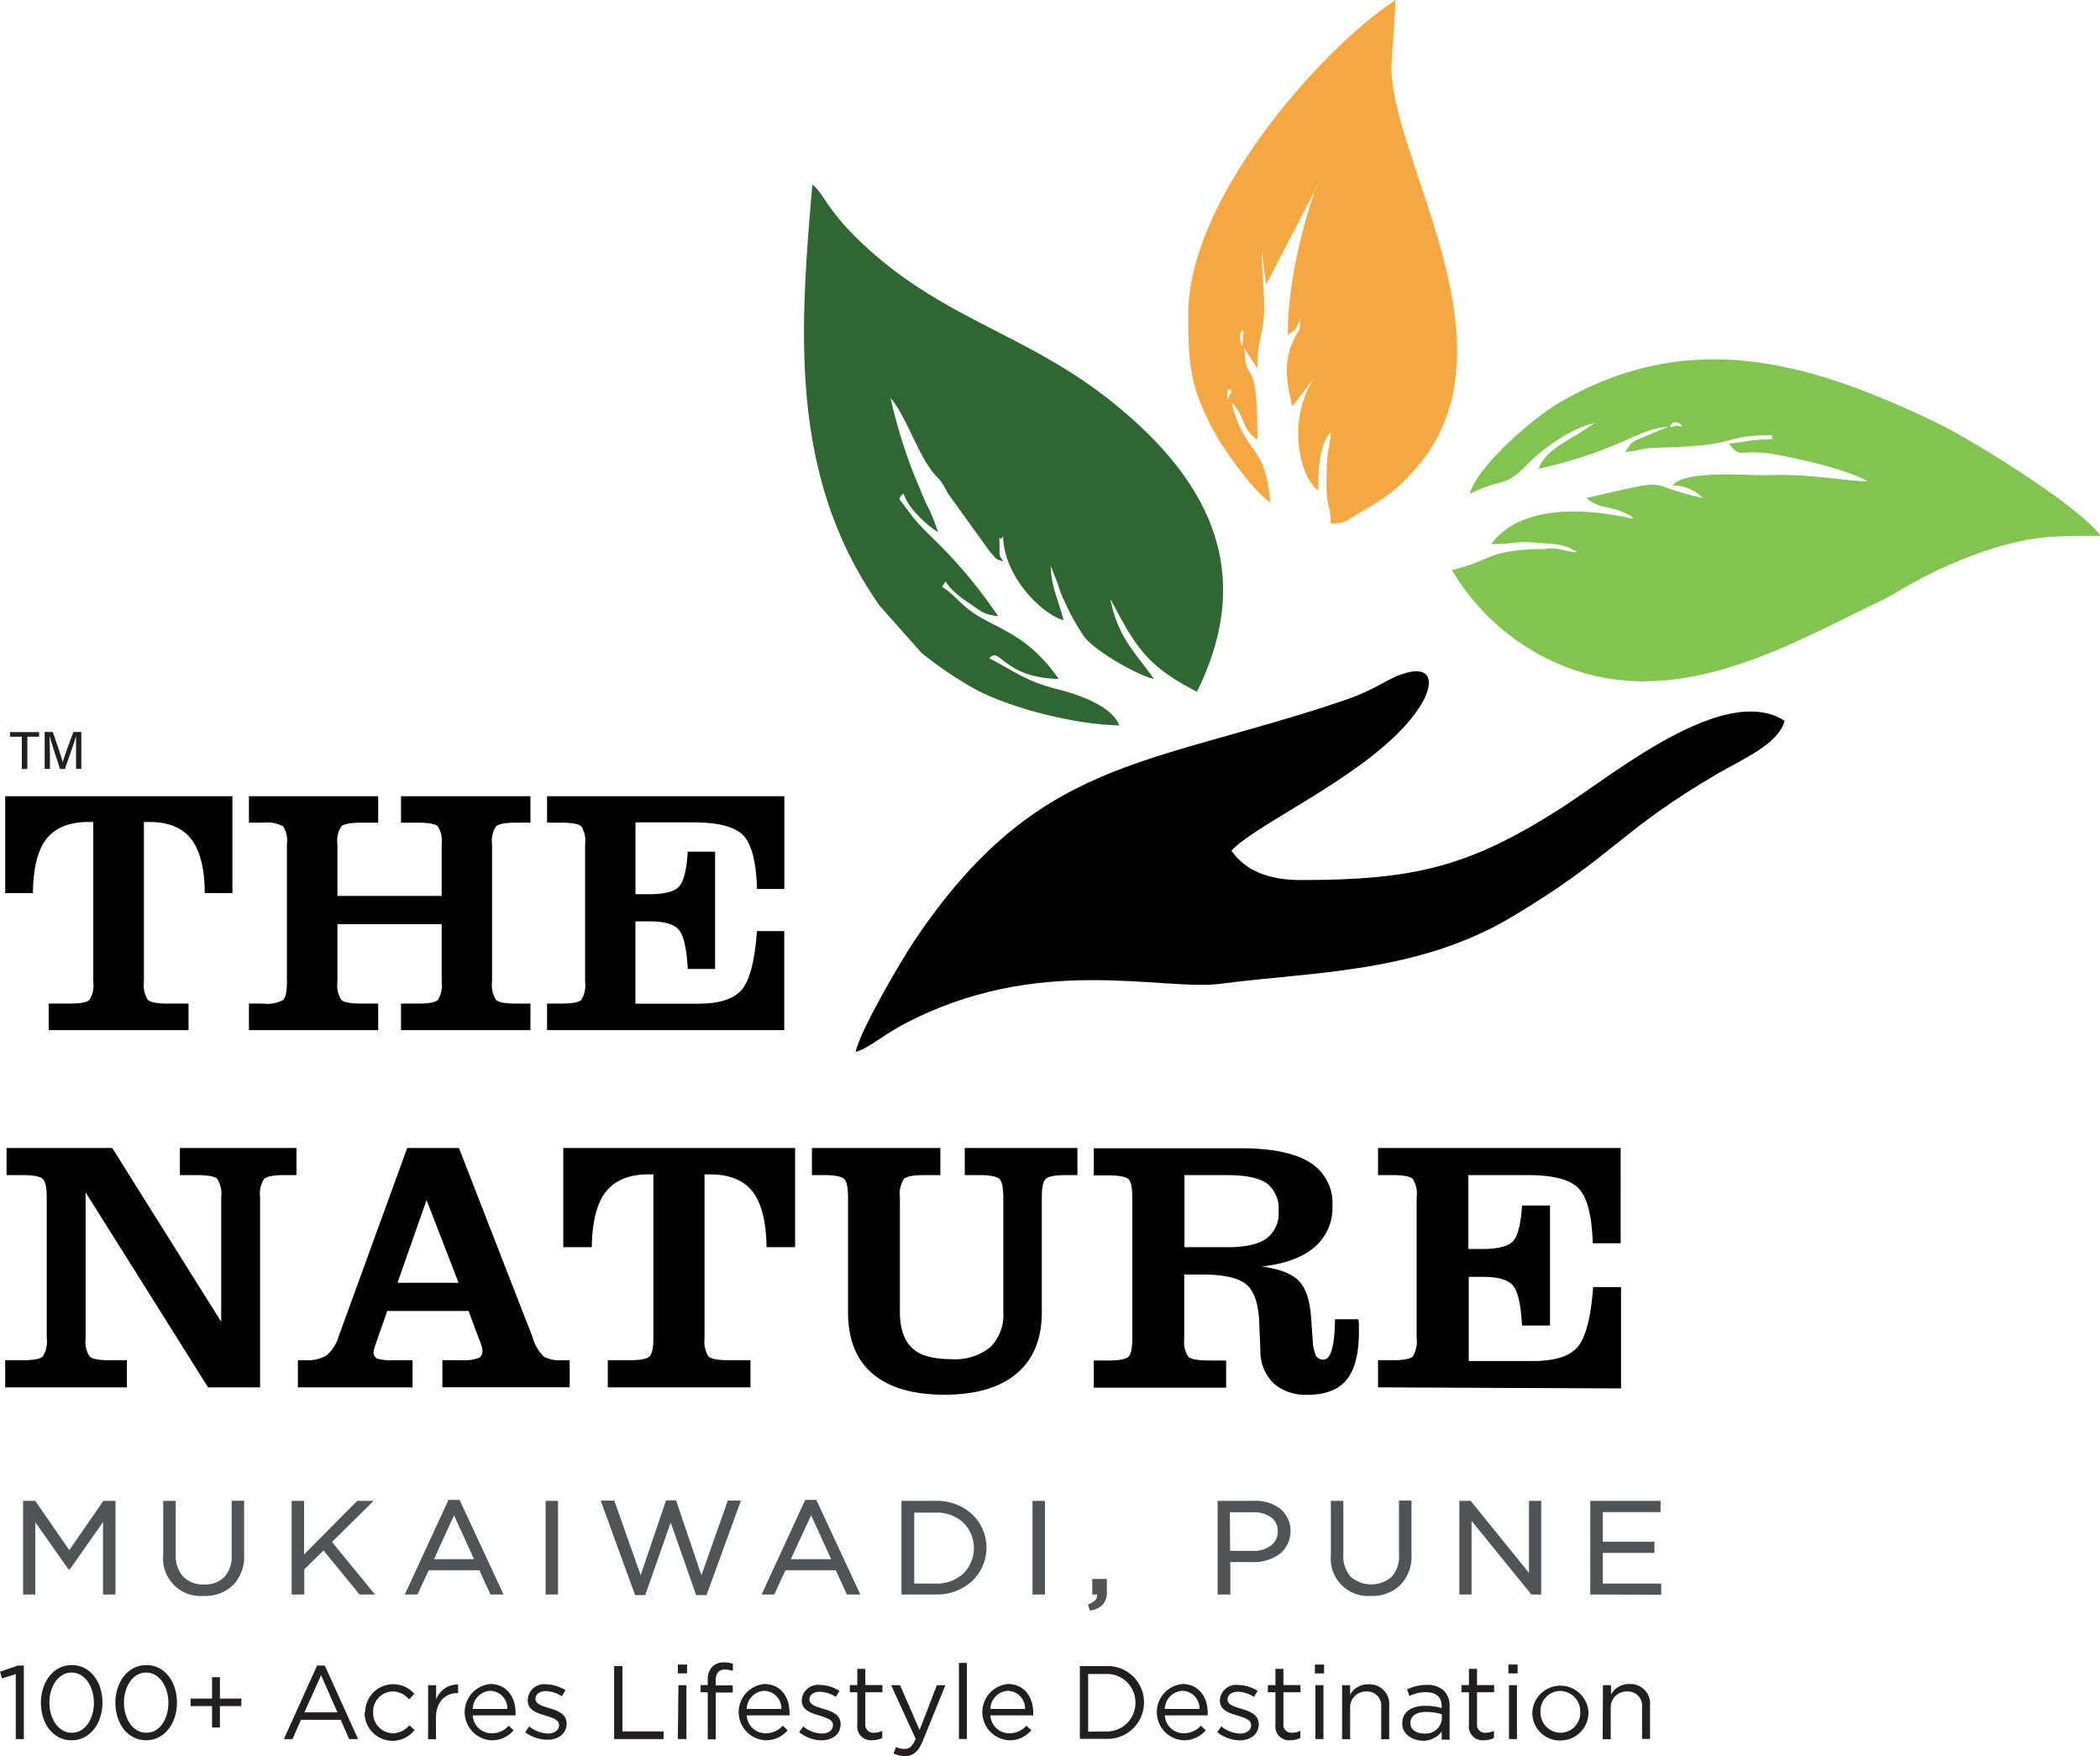 <svg xmlns="http://www.w3.org/2000/svg" viewBox="0 0 294.31 246.05"><defs><style>.cls-1{fill:#505457;stroke:#505457;stroke-miterlimit:10;stroke-width:0.25px;}.cls-2,.cls-3,.cls-4,.cls-5{fill-rule:evenodd;}.cls-3{fill:#82c352;}.cls-4{fill:#2f6632;}.cls-5{fill:#f5a742;}.cls-6{fill:#231f20;}</style></defs><g id="Layer_2" data-name="Layer 2"><g id="Layer_1-2" data-name="Layer 1"><path class="cls-1" d="M3.36,223.29V210.42H4.88l4.83,7,4.84-7h1.51v12.87h-1.5V212.87l-4.83,6.89H9.66l-4.84-6.87v10.4Z"></path><path class="cls-1" d="M28.54,223.49A5.12,5.12,0,0,1,23,217.91v-7.49h1.5v7.39A4.45,4.45,0,0,0,25.59,221a3.92,3.92,0,0,0,3,1.13,3.94,3.94,0,0,0,2.94-1.08,4.34,4.34,0,0,0,1.06-3.16v-7.49h1.5v7.38a5.65,5.65,0,0,1-1.5,4.22A5.5,5.5,0,0,1,28.54,223.49Z"></path><path class="cls-1" d="M41,223.29V210.42h1.49v7.69l7.62-7.69h1.94l-5.69,5.63,5.93,7.24H50.45l-5.1-6.23-2.83,2.78v3.45Z"></path><path class="cls-1" d="M56.93,223.29l6-13h1.4l6.05,13H68.82l-1.56-3.4H60l-1.57,3.4Zm3.7-4.7h6l-3-6.57Z"></path><path class="cls-1" d="M76.59,223.29V210.42h1.49v12.87Z"></path><path class="cls-1" d="M89.1,223.38l-4.74-13H86l3.79,10.72,3.64-10.75h1.23l3.64,10.75,3.79-10.72h1.57l-4.73,13H97.65L94,212.94l-3.66,10.44Z"></path><path class="cls-1" d="M106.93,223.29l6-13h1.4l6.05,13h-1.61l-1.56-3.4H110l-1.57,3.4Zm3.7-4.7h6.05l-3-6.57Z"></path><path class="cls-1" d="M126.46,223.29V210.42h4.6a7.15,7.15,0,0,1,5.08,1.83,6.32,6.32,0,0,1,0,9.2,7.14,7.14,0,0,1-5.07,1.84ZM128,222h3.1a5.52,5.52,0,0,0,4-1.44,5.14,5.14,0,0,0,0-7.29,5.49,5.49,0,0,0-4-1.45H128Z"></path><path class="cls-1" d="M144.83,223.29V210.42h1.49v12.87Z"></path><path class="cls-1" d="M152.84,225.53l-.22-.64c.84-.31,1.27-.78,1.27-1.42v-.18h-.69v-1.93H155V223a2.59,2.59,0,0,1-.5,1.7A2.86,2.86,0,0,1,152.84,225.53Z"></path><path class="cls-1" d="M170.77,223.29V210.42h5a5.51,5.51,0,0,1,3.62,1.11,4,4,0,0,1-.14,6.12,6.1,6.1,0,0,1-3.72,1.1h-3.23v4.54Zm1.5-5.86h3.28a4.2,4.2,0,0,0,2.65-.78,2.53,2.53,0,0,0,1-2.09,2.46,2.46,0,0,0-1-2.07,4.2,4.2,0,0,0-2.6-.72h-3.36Z"></path><path class="cls-1" d="M192.16,223.49a5.12,5.12,0,0,1-5.52-5.58v-7.49h1.5v7.39a4.49,4.49,0,0,0,1.07,3.21,4.52,4.52,0,0,0,5.92,0,4.34,4.34,0,0,0,1.06-3.16v-7.49h1.5v7.38a5.65,5.65,0,0,1-1.5,4.22A5.49,5.49,0,0,1,192.16,223.49Z"></path><path class="cls-1" d="M204.65,223.29V210.42h1.4l8.36,10.32V210.42h1.46v12.87h-1.19l-8.57-10.55v10.55Z"></path><path class="cls-1" d="M223,223.29V210.42h9.6v1.33h-8.1v4.39h7.24v1.32h-7.24V222h8.19v1.32Z"></path><path class="cls-2" d="M119.9,147.39c1.7-.44,3.67-2.2,6.47-3.72,19-10.24,36.49-4.71,44.84-5.84,12.54-1.69,27.31-1.4,40.64-9.34,14.49-8.63,15-12,28.91-20.11,3.59-2.09,8.44-4.1,9.35-7.38-8.36-5.43-24,7.52-31.13,12.1-13,8.36-20.73,10.21-36.7,10.21-4.62,0-7.83-1.41-9.69-4.11C176.2,115.18,193.26,108,199,99c2-3.11,1.95-6.13-2.72-4.47-2.27.81-3.37,2.08-8.34,3.75-27.33,9.18-42.59,7.91-59.83,33.59C126.15,134.84,120.68,144.14,119.9,147.39Z"></path><path class="cls-3" d="M216.8,76.92c-8.31,0-7.8,1.69-13.32,2.94A32,32,0,0,0,221,94c15.39,5,30.39-4,42.28-9.66,2.29-1.1,3.19-1.85,5.44-3a60,60,0,0,1,11-4.63c5.41-1.55,7.4-1.63,14.67-1.63-2.79-4-17.73-13.32-23-15.86-17.7-8.51-34.46-13.4-52.67-2.91-3.91,2.26-11.68,9-12.74,12.9,4.56-2.34,4.65-.69,7.95-4l.59-.6c2.18-2.1,5.79-4.62,9-5.35l-2.16,1.42c-2,1.22-5.1,2.8-5.71,5,11.71-2.65,13.47-5.5,18.16-5.88l-3.4,1.4c-1.95.81-1.64.67-2.65,2.13,2.26-.19,2-.54,4.82-.61,11.88-.27,8.38-1.74,15.77-1.74v.59c-3.22,0-3.67.39-6.06.58,1.49,2,1.44,1,4.74,1.28,2.92.26,12.23,2.39,14.64,4-2,0-4.55-.43-7.22-.64a49.16,49.16,0,0,0-6.78-.21c-2.86.08-11.58-.77-13.25,1.43a6.05,6.05,0,0,1,4.24,1.77c-9-2-3.45-2.92-16.35,0,1.81,1.52,3.22,1.09,5.2,2,1.56.71.88.44,1.46.93-6.28-1.42-15.61-2.27-20,3.53,3.51,0,3.5-.47,6.22-.21s3.91.05,5.89,1.38c-1.9-.15-2.15-.59-4.24-.59Zm13.93-3.52.18.17s-.24-.11-.18-.17Zm-1.21-.59.18.18s-.24-.12-.18-.18Zm4.84-13.5c.64-.63,2.3.93.67.3,0,0-1.68.68-.67-.3Zm-10.29-.59.18.17S224,58.78,224.07,58.72Z"></path><path class="cls-4" d="M138.68,92.19c1.49-1.64,1.93,2.77,9.69,2.94-4.41-6.39-8.79-7-12.13-9.38-1.74-1.22-2.47-2.41-4.22-3.54,1.07-1.47-.45-.52,3.73,2.25,1.54,1,2,1.69,4.14,1.86-6.15-8.91-9.92-11.15-12.11-14.09L126,69.88c1.13-1.54,0-.4,2.55,2.22a14.86,14.86,0,0,0,2.9,2.47,22.58,22.58,0,0,0-1.73-4.18c-.71-1.67-1.26-3-1.91-4.61a73.88,73.88,0,0,1-3-10c1.78,2,3.48,6.63,5.08,9.17s1.54,1.4,2.95,4.18l6,8.31c.9.86.34.75,1.74,1.24-.43-.87-.52-.53-.5-1.8,0-3.13-.25-.57.5-1.72.14,5.8,5.62,11,8.48,11.74-.61-2.55-1.74-4.57-1.81-7.63l1,2.55a13.41,13.41,0,0,0,1,2.55A29.46,29.46,0,0,0,152,89.28c1.35,1.78,7.15,5.27,9.72,5.85-1.11-1.61-2.35-3-3.53-4.8A17,17,0,0,1,155.63,84c.09.12.19.17.22.37s.18.3.22.38c3.23,6.16,5,8.76,11.68,12.17,8.47-17.12,1.37-30.12-12.3-40.92-11.95-9.44-23.72-11.37-35.09-22.35-4.58-4.42-5-6.7-6.51-7.78-1.75,20.39-3.33,40.86,9.43,59l5.88,6.62a53,53,0,0,0,7.5,5.07c4.55,2.47,13.52,4.94,20.19,5.08-1-2.79-6-4.41-8.69-5.08-4.41-1.1-6.14-2.6-9.48-4.31ZM155,82.79l.18.18S155,82.85,155,82.79Z"></path><path class="cls-5" d="M186.52,60.48c-.31,3.61-.61,1.71-.61,7.63,0,3,.55,2.63.61,5.29,2.24-.18,2-.35,3.55-1.26,3.6-2.12,5.42-3.12,8.39-6.54C213.17,48.68,195,22.5,195,9.4l.6-9.4c-10.31,6.7-29.07,27.8-29.07,44,0,7.3.3,10.47,3.83,16.84,1.47,2.65,5.47,8.15,7.68,9.58-.74-8.57-3.63-6.52-5.45-14.09,2.21,2.46,1.23,3.57,3.63,5.29,0-13-1.67-6.91-1.81-12.92a.82.82,0,0,1,.17.41l1.64,2.52c0-3.75.72-4.7.95-7.83.11-1.49-.34-5.85-.34-8.61l.61,4.7,7.36-14.19c0,.2-.29.27-.32.47,0,0-4,10.63-4,20.77,1.77-1.26.74-.38,1.82-2.35l-.18,1.59c-2.34,3.49-2,6.85-1,10.74l3.1-4c-3.86,5.71-2.22,13.83.53,15.78,0-3.12.17-6.65,1.82-8.22Zm0-1.17.18.17s-.24-.11-.18-.17ZM172,55.2c0-1.51,1-.1.37,0,0,0-.37,1.64-.37,0Zm1.82-7.64c-.22-1.11.76-2.09.39-.37C174.18,47.23,174.2,49.61,173.8,47.56Z"></path><path class="cls-2" d="M13.07,115.17h-.66q-4,0-5.89,2.35c-1.23,1.57-1.86,4.11-1.91,7.62H.73V111.56H32.57v13.58H28.69c0-3.47-.67-6-1.9-7.58s-3.19-2.39-5.88-2.39h-.74v22.42a3.73,3.73,0,0,0,.56,2.51c.37.35,1.31.52,2.81.52h2.88v3.72H6.82v-3.72H9.75c1.49,0,2.42-.17,2.78-.51a3.79,3.79,0,0,0,.54-2.52V115.17Zm21.82,29.17v-3.72h2a4.74,4.74,0,0,0,2.79-.51c.36-.34.53-1.18.53-2.52v-19.3a3.79,3.79,0,0,0-.53-2.51,4.74,4.74,0,0,0-2.79-.51h-2v-3.71H53v3.71H50.66c-1.51,0-2.45.17-2.82.52a3.71,3.71,0,0,0-.55,2.5v7.24H61.9v-7.24a3.78,3.78,0,0,0-.54-2.51c-.36-.34-1.28-.51-2.77-.51H56.2v-3.71H74.34v3.71h-2c-1.51,0-2.45.17-2.82.52a3.69,3.69,0,0,0-.56,2.5v19.3a3.73,3.73,0,0,0,.56,2.51c.37.35,1.31.52,2.82.52h2v3.72H56.2v-3.72h2.39c1.49,0,2.41-.17,2.77-.51a3.79,3.79,0,0,0,.54-2.52v-8.1H47.29v8.1a3.74,3.74,0,0,0,.55,2.51c.37.35,1.31.52,2.82.52H53v3.72Zm41.78,0v-3.72h2q2.25,0,2.79-.51a3.83,3.83,0,0,0,.54-2.53v-19.3a3.74,3.74,0,0,0-.54-2.5q-.54-.51-2.79-.51h-2v-3.71h33.25v13h-3.83q-.15-5.59-1.88-7.47c-1.16-1.24-3.5-1.86-7-1.86H89.06v10.06H91c2.11,0,3.5-.35,4.16-1.06s1.07-2.34,1.23-4.9l3.83,0v16.44l-3.83,0q-.23-4.22-1.21-5.44c-.66-.82-2-1.23-4.13-1.23h-2v11.53h8.85q4.44,0,6.09-2t2.09-8.17h3.83v13.88Z"></path><path class="cls-2" d="M36.45,194.39H29.16L12,167.07v20.42a3.87,3.87,0,0,0,.56,2.58c.37.35,1.32.52,2.84.52h2.38v3.8H.73v-3.8H3.15c1.53,0,2.47-.17,2.84-.52a3.87,3.87,0,0,0,.56-2.58V167.75c0-1.37-.19-2.23-.56-2.57s-1.31-.53-2.84-.53H.92v-3.8H15.73L31,185.2V167.75a3.89,3.89,0,0,0-.55-2.57c-.37-.35-1.32-.53-2.84-.53H25.21v-3.8H41.55v3.8H39.89c-1.54,0-2.5.18-2.87.53a3.82,3.82,0,0,0-.57,2.57v26.64Z"></path><path class="cls-2" d="M78.81,190.59a5.05,5.05,0,0,1-2.55-.47,6,6,0,0,1-1.63-2.78L64.32,160.85H57.07l-9.64,26.49a5.36,5.36,0,0,1-1.68,2.58,5.14,5.14,0,0,1-2.93.67H41.75v3.8H57.82v-3.8H55.15a6.62,6.62,0,0,1-2.3-.24.93.93,0,0,1-.49-.91,3.2,3.2,0,0,1,.26-1c.07-.23.13-.4.17-.51l1.48-4.24h11.4l1.49,4a10.32,10.32,0,0,1,.36,1,2.5,2.5,0,0,1,.09.61,1,1,0,0,1-.59,1,6.06,6.06,0,0,1-2.28.28H62v3.8H79.84v-3.8Zm-23.1-10.85,4.07-11.59,4.49,11.59Z"></path><path class="cls-2" d="M91.57,164.55v22.94c0,1.37-.18,2.23-.55,2.58s-1.32.52-2.84.52h-3v3.8h20v-3.8h-3c-1.54,0-2.5-.17-2.88-.53a3.89,3.89,0,0,1-.56-2.57V164.55h.75c2.75,0,4.76.82,6,2.44s1.9,4.21,1.94,7.76h4v-13.9H78.94v13.9h4q.07-5.38,2-7.8t6-2.4Z"></path><path class="cls-2" d="M118.85,167.75c0-1.37-.18-2.23-.55-2.57s-1.32-.53-2.85-.53h-1.66v-3.8h18v3.8h-2.2c-1.56,0-2.52.18-2.9.53a3.82,3.82,0,0,0-.57,2.57V183.8c0,2.34.57,4,1.71,5.08s3,1.56,5.51,1.56a7.83,7.83,0,0,0,5.43-1.67,6.36,6.36,0,0,0,1.84-5V167.75c0-1.37-.18-2.23-.55-2.57s-1.32-.53-2.85-.53h-2v-3.8H151v3.8H149.4c-1.53,0-2.47.18-2.84.53s-.55,1.2-.55,2.57V183.8q0,5.67-3.5,8.62c-2.33,2-5.73,3-10.17,3s-7.76-1-10.06-2.95-3.43-4.85-3.43-8.64V167.75Z"></path><path class="cls-2" d="M190.44,185.52a3.53,3.53,0,0,0-.07-.67H187.1V185q-.1,5.5-1.6,5.5a1.15,1.15,0,0,1-1.07-.54,6,6,0,0,1-.46-2.29l-.22-3q-.25-3.71-1.73-5.21t-5.18-2c3.26-.37,5.73-1.28,7.39-2.72a7.22,7.22,0,0,0,2.51-5.77,6.69,6.69,0,0,0-3.14-6.08c-2.11-1.32-5.32-2-9.65-2H153.29v3.8h2c1.53,0,2.48.18,2.85.52s.55,1.21.55,2.58v19.73c0,1.38-.18,2.24-.55,2.59s-1.32.52-2.85.52h-2v3.8h18.55v-3.8h-2.42c-1.55,0-2.51-.18-2.89-.54a3.87,3.87,0,0,1-.56-2.57v-8.94h2.47q4.6,0,6.25,1.41c1.1.94,1.69,2.72,1.79,5.33l.16,3.94a6.26,6.26,0,0,0,1.83,4.54,6.74,6.74,0,0,0,4.81,1.63q3.72,0,5.45-2.12c1.15-1.42,1.72-3.66,1.72-6.74C190.45,186.09,190.45,185.75,190.44,185.52Zm-18.37-10.77H166v-10.1h5.93q4,0,5.63,1.17a4.44,4.44,0,0,1,1.63,3.88,4.34,4.34,0,0,1-1.71,3.84Q175.74,174.76,172.07,174.75Z"></path><path class="cls-2" d="M193.13,194.39v-3.8h2c1.53,0,2.49-.17,2.86-.52a4,4,0,0,0,.55-2.59V167.73a3.84,3.84,0,0,0-.55-2.55c-.37-.35-1.33-.53-2.86-.53h-2v-3.8h34V174.2h-3.91q-.17-5.73-1.93-7.64c-1.18-1.28-3.58-1.91-7.2-1.91h-8.3V175h2c2.17,0,3.58-.37,4.26-1.09s1.09-2.4,1.26-5l3.92,0v16.82l-3.92,0c-.16-2.88-.56-4.73-1.24-5.57s-2.08-1.25-4.23-1.25h-2v11.79h9.06q4.53,0,6.23-2c1.12-1.36,1.84-4.14,2.14-8.36h3.91v14.2Z"></path><path class="cls-6" d="M3.06,103.23H1.41v-.65H5.48v.65H3.83v4.52H3.06Z"></path><path class="cls-6" d="M10.66,105.6c0-.95,0-1.92,0-2.47h0c-.23.87-1,3-1.57,4.62H8.41C8,106.41,7.17,104,6.94,103.11h0c0,.6.06,1.73.06,2.62v2H6.26v-5.17H7.4c.55,1.56,1.22,3.55,1.39,4.23h0c.13-.53.92-2.71,1.49-4.23H11.4v5.17h-.74Z"></path><path class="cls-6" d="M2.21,234.57l-1.93.6L0,234.23l2.5-.86h.84v10.3H2.21Z"></path><path class="cls-6" d="M5.73,238.59v0c0-2.87,1.7-5.29,4.33-5.29s4.3,2.4,4.3,5.26v0c0,2.86-1.7,5.28-4.33,5.28S5.73,241.45,5.73,238.59Zm7.43,0v0c0-2.24-1.23-4.24-3.13-4.24s-3.11,2-3.11,4.21v0c0,2.23,1.23,4.23,3.14,4.23S13.16,240.82,13.16,238.59Z"></path><path class="cls-6" d="M16.17,238.59v0c0-2.87,1.71-5.29,4.34-5.29s4.29,2.4,4.29,5.26v0c0,2.86-1.7,5.28-4.32,5.28S16.17,241.45,16.17,238.59Zm7.43,0v0c0-2.24-1.23-4.24-3.12-4.24s-3.11,2-3.11,4.21v0c0,2.23,1.22,4.23,3.14,4.23S23.6,240.82,23.6,238.59Z"></path><path class="cls-6" d="M29.72,239.05h-3V238h3v-3h1.1v3h3v1.05h-3v3h-1.1Z"></path><path class="cls-6" d="M44.44,233.37h1.08l4.66,10.3H48.94l-1.2-2.7H42.18L41,243.67H39.79Zm2.85,6.56L45,234.72l-2.34,5.21Z"></path><path class="cls-6" d="M51.18,239.93v0a3.93,3.93,0,0,1,6.89-2.6l-.74.79A3,3,0,0,0,55,237a2.79,2.79,0,0,0-2.7,2.92v0a2.82,2.82,0,0,0,2.78,2.94,3.11,3.11,0,0,0,2.3-1.13l.72.67a3.91,3.91,0,0,1-7-2.45Z"></path><path class="cls-6" d="M60,236.12h1.12v2a3.23,3.23,0,0,1,3.08-2.1v1.21H64.1c-1.65,0-3,1.18-3,3.46v3H60Z"></path><path class="cls-6" d="M68.91,242.86a3.12,3.12,0,0,0,2.38-1.06l.7.63a3.92,3.92,0,0,1-3.11,1.41,3.95,3.95,0,0,1-.15-7.88c2.24,0,3.52,1.78,3.52,4,0,.1,0,.22,0,.39h-6A2.64,2.64,0,0,0,68.91,242.86Zm2.2-3.41a2.47,2.47,0,0,0-2.4-2.54,2.61,2.61,0,0,0-2.46,2.54Z"></path><path class="cls-6" d="M73.6,242.7l.57-.8a4.43,4.43,0,0,0,2.61,1c.91,0,1.57-.46,1.57-1.19v0c0-.76-.9-1-1.89-1.33-1.18-.34-2.5-.75-2.5-2.13v0A2.28,2.28,0,0,1,76.53,236a5.17,5.17,0,0,1,2.72.83l-.51.85a4.19,4.19,0,0,0-2.24-.73c-.89,0-1.46.46-1.46,1.09v0c0,.72.94,1,1.95,1.3,1.17.35,2.42.8,2.42,2.16v0c0,1.43-1.18,2.26-2.69,2.26A5.16,5.16,0,0,1,73.6,242.7Z"></path><path class="cls-6" d="M86.07,233.45h1.16v9.15H93v1.07H86.07Z"></path><path class="cls-6" d="M95,233.23h1.29v1.24H95Zm.08,2.89h1.12v7.55H95Z"></path><path class="cls-6" d="M99.19,237.11h-1v-1h1v-.65a2.69,2.69,0,0,1,.65-1.95,2.24,2.24,0,0,1,1.63-.58,3.48,3.48,0,0,1,1.24.19v1a3.69,3.69,0,0,0-1.1-.19c-.87,0-1.31.52-1.31,1.6v.62h2.39v1h-2.38v6.56H99.19Z"></path><path class="cls-6" d="M107.31,242.86a3.15,3.15,0,0,0,2.38-1.06l.7.63a3.92,3.92,0,0,1-3.11,1.41,3.95,3.95,0,0,1-.15-7.88c2.24,0,3.52,1.78,3.52,4,0,.1,0,.22,0,.39h-6A2.64,2.64,0,0,0,107.31,242.86Zm2.2-3.41a2.47,2.47,0,0,0-2.41-2.54,2.6,2.6,0,0,0-2.45,2.54Z"></path><path class="cls-6" d="M112,242.7l.57-.8a4.4,4.4,0,0,0,2.61,1c.91,0,1.56-.46,1.56-1.19v0c0-.76-.89-1-1.88-1.33-1.18-.34-2.5-.75-2.5-2.13v0a2.28,2.28,0,0,1,2.57-2.16,5.2,5.2,0,0,1,2.72.83l-.51.85a4.22,4.22,0,0,0-2.24-.73c-.89,0-1.46.46-1.46,1.09v0c0,.72.94,1,1.94,1.3,1.17.35,2.43.8,2.43,2.16v0c0,1.43-1.18,2.26-2.69,2.26A5.14,5.14,0,0,1,112,242.7Z"></path><path class="cls-6" d="M120.15,241.67v-4.56H119.1v-1h1.05v-2.28h1.12v2.28h2.4v1h-2.4v4.41a1.12,1.12,0,0,0,1.27,1.26,2.41,2.41,0,0,0,1.1-.27v1a2.91,2.91,0,0,1-1.36.32A1.92,1.92,0,0,1,120.15,241.67Z"></path><path class="cls-6" d="M125.22,245.67l.37-.89a2.4,2.4,0,0,0,1.19.27c.67,0,1.09-.35,1.55-1.41l-3.44-7.52h1.25l2.74,6.29,2.42-6.29h1.2l-3.17,7.8c-.64,1.56-1.37,2.13-2.51,2.13A3.38,3.38,0,0,1,125.22,245.67Z"></path><path class="cls-6" d="M134.39,233h1.12v10.66h-1.12Z"></path><path class="cls-6" d="M141.46,242.86a3.15,3.15,0,0,0,2.38-1.06l.7.63a3.92,3.92,0,0,1-3.11,1.41,3.95,3.95,0,0,1-.15-7.88c2.23,0,3.52,1.78,3.52,4,0,.1,0,.22,0,.39h-6A2.64,2.64,0,0,0,141.46,242.86Zm2.2-3.41a2.47,2.47,0,0,0-2.41-2.54,2.6,2.6,0,0,0-2.45,2.54Z"></path><path class="cls-6" d="M151.34,233.45h3.55a5.09,5.09,0,0,1,5.44,5.08v0a5.12,5.12,0,0,1-5.44,5.11h-3.55Zm3.55,9.15a4,4,0,0,0,4.24-4v0a4,4,0,0,0-4.24-4.05H152.5v8.09Z"></path><path class="cls-6" d="M165.91,242.86a3.15,3.15,0,0,0,2.38-1.06l.7.63a3.92,3.92,0,0,1-3.11,1.41,3.95,3.95,0,0,1-.15-7.88c2.23,0,3.52,1.78,3.52,4,0,.1,0,.22,0,.39h-6A2.64,2.64,0,0,0,165.91,242.86Zm2.2-3.41a2.47,2.47,0,0,0-2.41-2.54,2.6,2.6,0,0,0-2.45,2.54Z"></path><path class="cls-6" d="M170.6,242.7l.56-.8a4.45,4.45,0,0,0,2.62,1c.9,0,1.56-.46,1.56-1.19v0c0-.76-.89-1-1.88-1.33-1.19-.34-2.5-.75-2.5-2.13v0a2.28,2.28,0,0,1,2.57-2.16,5.2,5.2,0,0,1,2.72.83l-.51.85a4.25,4.25,0,0,0-2.24-.73c-.89,0-1.46.46-1.46,1.09v0c0,.72.94,1,1.94,1.3,1.17.35,2.43.8,2.43,2.16v0c0,1.43-1.19,2.26-2.69,2.26A5.14,5.14,0,0,1,170.6,242.7Z"></path><path class="cls-6" d="M178.75,241.67v-4.56h-1.06v-1h1.06v-2.28h1.12v2.28h2.39v1h-2.39v4.41a1.12,1.12,0,0,0,1.27,1.26,2.41,2.41,0,0,0,1.1-.27v1a2.91,2.91,0,0,1-1.36.32A1.92,1.92,0,0,1,178.75,241.67Z"></path><path class="cls-6" d="M184.28,233.23h1.29v1.24h-1.29Zm.07,2.89h1.13v7.55h-1.13Z"></path><path class="cls-6" d="M188.09,236.12h1.13v1.31A2.84,2.84,0,0,1,191.8,236a2.75,2.75,0,0,1,2.89,3v4.69h-1.12v-4.41a2,2,0,0,0-2.09-2.28,2.22,2.22,0,0,0-2.26,2.37v4.32h-1.13Z"></path><path class="cls-6" d="M196.52,241.48v0c0-1.62,1.31-2.47,3.23-2.47a7.87,7.87,0,0,1,2.3.32v-.23c0-1.35-.81-2-2.23-2a5.26,5.26,0,0,0-2.29.54l-.34-.92a6.2,6.2,0,0,1,2.75-.64,3.36,3.36,0,0,1,2.44.83,3,3,0,0,1,.78,2.22v4.62h-1.11v-1.13a3.29,3.29,0,0,1-2.71,1.29C197.92,243.83,196.52,243,196.52,241.48Zm5.55-.59v-.7a7.86,7.86,0,0,0-2.21-.32c-1.4,0-2.2.61-2.2,1.52v0c0,1,.88,1.5,1.9,1.5A2.26,2.26,0,0,0,202.07,240.89Z"></path><path class="cls-6" d="M205.87,241.67v-4.56h-1.05v-1h1.05v-2.28H207v2.28h2.4v1H207v4.41a1.12,1.12,0,0,0,1.27,1.26,2.41,2.41,0,0,0,1.1-.27v1a2.91,2.91,0,0,1-1.36.32A1.92,1.92,0,0,1,205.87,241.67Z"></path><path class="cls-6" d="M211.4,233.23h1.29v1.24H211.4Zm.08,2.89h1.12v7.55h-1.12Z"></path><path class="cls-6" d="M214.75,239.93v0a3.94,3.94,0,0,1,7.87,0v0a3.92,3.92,0,0,1-4,3.94A3.86,3.86,0,0,1,214.75,239.93Zm6.72,0v0a2.86,2.86,0,0,0-2.81-3,2.79,2.79,0,0,0-2.76,2.92v0a2.84,2.84,0,0,0,2.79,2.94A2.79,2.79,0,0,0,221.47,239.93Z"></path><path class="cls-6" d="M224.65,236.12h1.13v1.31a2.84,2.84,0,0,1,2.58-1.47,2.75,2.75,0,0,1,2.89,3v4.69h-1.12v-4.41A2,2,0,0,0,228,237a2.22,2.22,0,0,0-2.26,2.37v4.32h-1.13Z"></path></g></g></svg>